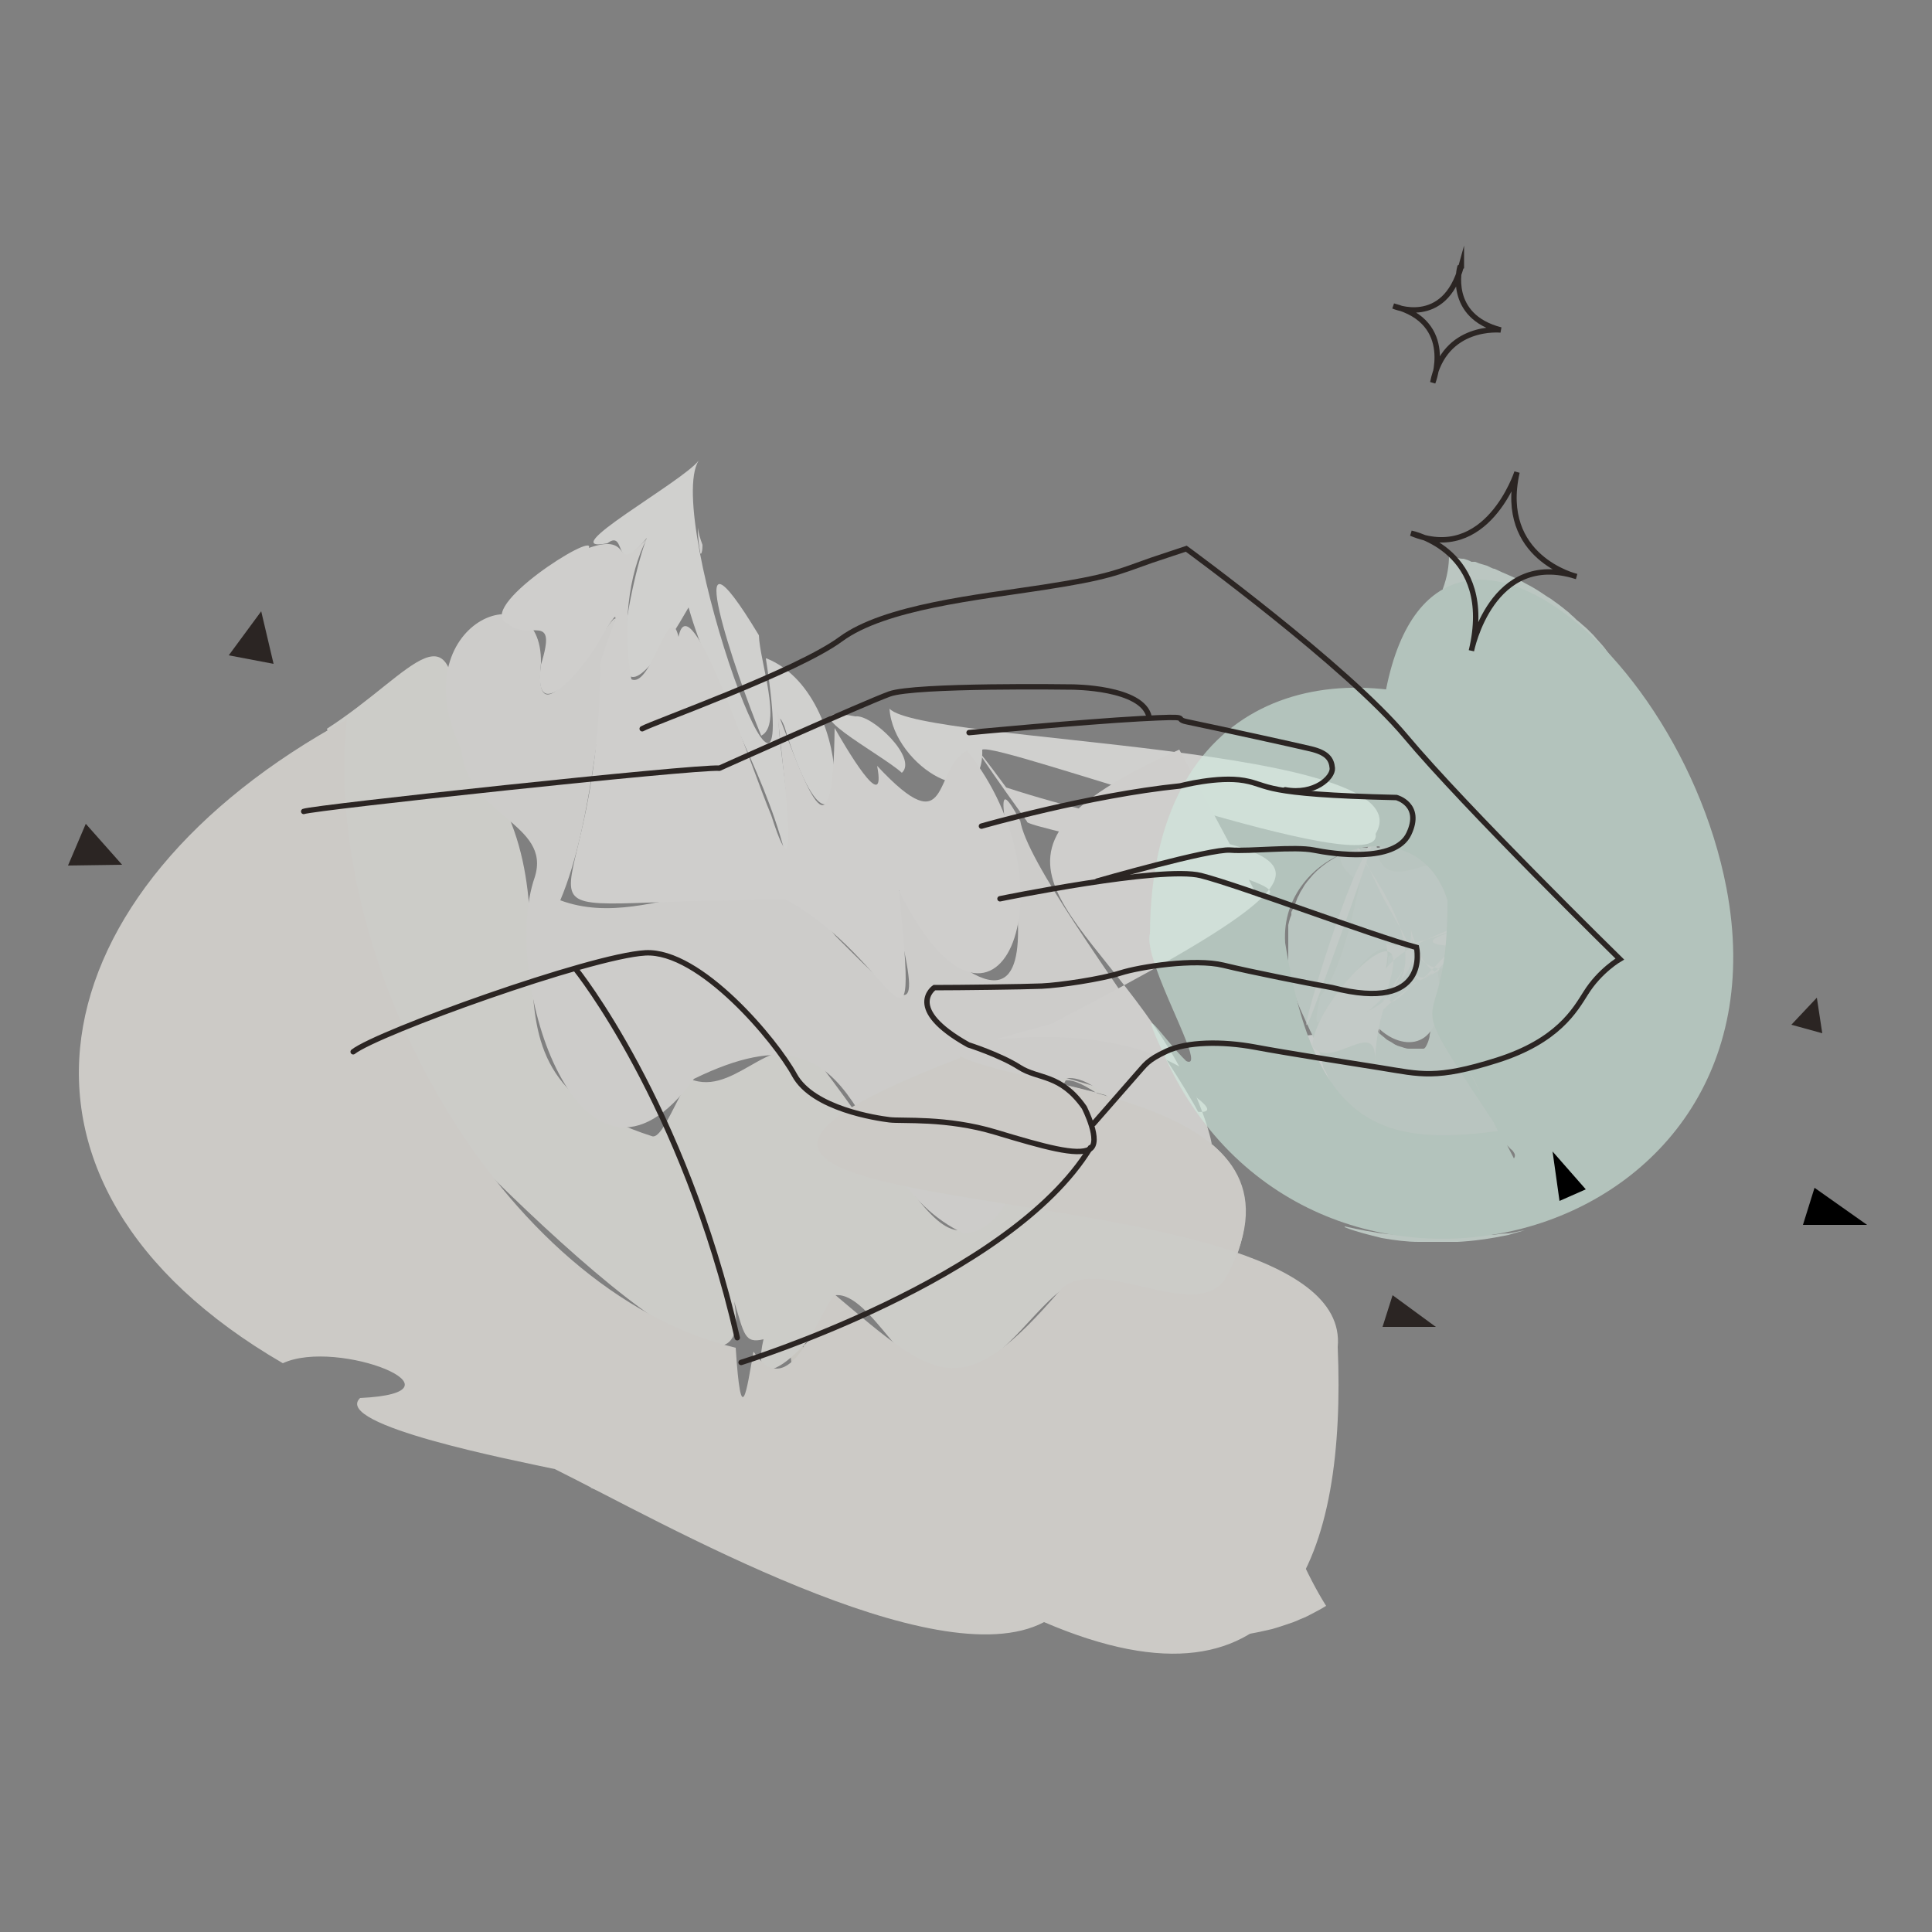 <?xml version="1.0" encoding="UTF-8"?>
<svg id="a" xmlns="http://www.w3.org/2000/svg" viewBox="0 0 250 250">
  <rect x="0" y="0" width="250" height="250" fill="#808080" stroke="none"/>
  <defs>
    <style>
      .d {
        stroke-width: .7px;
      }

      .d, .e {
        fill: none;
        stroke: #2b2523;
        stroke-linecap: round;
        stroke-miterlimit: 10;
      }

      .e {
        stroke-width: .7px;
      }

      .f {
        opacity: .8;
      }

      .g {
        fill: #2b2523;
      }

      .g, .h, .i, .j, .k, .l, .m, .n, .o, .p, .q, .r, .s, .t, .u, .v, .w {
        stroke-width: 0px;
      }

      .g, .w {
        fill-rule: evenodd;
      }

      .h {
        fill: #f6f4ee;
      }

      .i {
        fill: #f9f8f4;
      }

      .j {
        fill: #f8f6f1;
      }

      .k {
        fill: #d0e8dd;
      }

      .l {
        fill: #dceee6;
      }

      .m {
        fill: #dfefe8;
      }

      .n {
        fill: #c5e2d5;
      }

      .o {
        fill: #daece4;
      }

      .p {
        fill: #f1f8f5;
      }

      .q {
        fill: #eef6f2;
      }

      .r {
        fill: #faf9f6;
      }

      .s {
        fill: #fbfaf7;
      }

      .t {
        fill: #f0ede3;
      }

      .u {
        fill: #fcfcfa;
      }

      .v {
        fill: #e9f4ef;
      }
    </style>
  </defs>
  <g id="b">
    <g class="f">
      <g class="f">
        <path class="t" d="m102.2,174.7c.7,5.8,1.2,6.9,1.5,6.1.3-.9.6-3.7.8-5.7-.2-.3-.4-.6-.6-.9-.6.2-1.1.5-1.7.6h0Z"/>
        <path class="t" d="m103.9,174.1c.2.3.4.7.6.9,0-.5,0-1,.2-1.3-.3.1-.6.3-.8.4h0Z"/>
        <path class="t" d="m101.5,168.8c.2,2.4.5,4.3.7,5.9.6-.2,1.1-.4,1.7-.6-.8-1.3-1.6-3-2.4-5.3h0Z"/>
        <path class="t" d="m104.7,173.7c.3-.2.6-.3.9-.4-.4-.9-.7-.5-.9.4Z"/>
        <path class="u" d="m98.2,82.2c-10.8-17.9-2.9,5.3.3,13,2.8-1.4-.2-9.6-.3-13Z"/>
        <path class="r" d="m90.9,70.5c-.3-.8-.5-1.5-.6-2.2,0,1.5.2,2.6.3,3.1,0,.5.3.3.3-.8h0Z"/>
        <path class="u" d="m99.1,85.2c5.1,32.9-13.3-18.1-8.7-25.6-2,2.7-19.1,12.1-11.8,10.7,2.6-2,.6,4.9,5.1-.7-2.2,5.4-7.5,31.5,5.4,9,2.9,10.3,9.6,20.7,12.4,31.5,2.5,2-2.5-22.2,0-16.1,7.7,25,10.4-3.7-2.3-8.8h0Z"/>
        <g>
          <path class="u" d="m115.1,91.7c.5,7.6,12.3,14.3,12,5.3,2.2-1,52.2,17.6,50.9,10.9,7-11.6-58.7-11.7-62.9-16.2Z"/>
          <path class="u" d="m110.7,92.7c-9.2-1.7,3.4,4.9,6,7.3,2.1-1.9-3.9-7.6-6-7.3Z"/>
        </g>
        <path class="h" d="m168.1,200.8c-1.4-1.1-2.6-1.8-3.6-2.1-.5-.1-.9-.2-1.2-.2h-.5c-.2,0-.3.1-.5.2-1.1.7-1.6,2.4-2.2,4.2-.3.9-.5,1.9-.9,2.8-.4.9-.8,1.7-1.3,2.3-.3.3-.6.5-.9.7-.4.2-.7.3-1.2.3-.9,0-1.9-.2-3.2-.9-3.5-1.7-6.2-2-8.6-1.4-1.2.3-2.3.8-3.4,1.4-.5.3-1,.7-1.6,1.1-.5.4-1,.8-1.5,1.2,3.1.6,6.2,1.1,9.3,1.4,1.5.1,3.1.2,4.6.3h4.6c.8,0,1.5-.1,2.3-.2.7,0,1.5-.2,2.2-.3,1.5-.2,2.8-.5,4.1-.8.7-.2,1.3-.4,1.9-.6.6-.2,1.2-.4,1.8-.7.6-.2,1.1-.5,1.7-.8.6-.3,1.1-.6,1.6-.9-1.2-1.9-2.4-4.2-3.7-7.1h.2,0Z"/>
        <path class="j" d="m154.8,141.9c8.7,21.4-11.8-2.8-16.9-2.1-15.1,30.5-13.8,21.4-31.8-2.1-5.5-5.6-10.4,3.9-16.3,2.1-1.4-.5-3.9,8-5.5,7.2-27.7-8.9-5.2-30.2-25.1-51.3-.2-18.8-5.4-8.8-16.9-1.4,4.9,13.1-1.5,29,6.1,41.9,4.2,5.3,50.6,54.6,46.6,32.2,1.3,4.2,1.3,5.5,3.8,4.9-2.3,9.7,8.3-1.2,9.3-5.7,4.6-.5,9.7,12.2,13.8,10,7,.5,10.7-7.1,15.6-10.8,5.1-4.5,18.2,5.3,21.5-1.9,10.8-22.3-22.5-23.7-35.3-27.9-1.1-3.8,40.6,12.2,31.1,5h0Z"/>
        <path class="i" d="m132,106.2c-7.9-14.8,10.1,35.6-10.9,16.1-1.3-1.4-5.8-10.8-5.6-5.8,3.8,15.8,3.2,15.2-7.4,4.6-10.4-13.3-23.2,0-35.6-4.6,4.3-10.2,5-25.7,7.1-36.3.2-2.1-10.9,18-9.6,5.6.2-12.5-18.3-5.3-10.3,11.2.8,8.7,11.7,9.5,9.5,16.5-4.6,13.1,6.1,46.1,20.6,26.1,23.7-11.6,19.3,12.7,34.9,20,11.5-.7,5.3-31.1,20.7-15.8,31.2,22-11.8-27-13.4-37.7h0Z"/>
        <path class="s" d="m136.4,132.3c49.7-25.9,26.3-19.8-6.2-30.4-5.2-7.1-4.8-6,2.7,4.4-1,.8,39.8,8.3,29.9,9.8l-10.2-19.1c-31.3,13.9-11.1,20.8,0,41-14-7.8-34.7-.3-16.3-5.6h.1Z"/>
        <path class="s" d="m125.2,97.1c-4.6,2.3-2,12.4-11.7,2,1.3,6.9-4.3-2.8-5.5-4.9-.2,17.4-3.2,9-7.4-2.1.3,4.6,3.5,26.9-.8,13.4-2.6-6.1-10.5-30.5-12-23.1-1.2-5.1-3.5,6.7-6.1,5.5-1.2-6.6-.4-13.6,2-18.2-4.8,5-1.3-1-7.5,1.2.9-2.2-14.9,7.8-10.5,9.8,2.7,2.4,6.5-1.8,4.3,5.3-1.2,8.8,6,0,7.9-3.7,4.2-7-.6,3-.2,4-.4,37-17.5,30.1,24,30.1,14.3,7.8,17.3,24.9,14.6-1.2,12.7,25.6,23.2-.3,8.8-18.1h0Z"/>
        <path class="h" d="m76.4,192.5c3.6,1.3,7.3,2.8,11.2,4.5.2,0,.8.3,1.7.6-2.2-1.4-4.4-3-6.5-4.1-1.1-.6-2.1-1-3.2-1.2-.5,0-1.1-.1-1.6-.1s-1.1.1-1.6.3Z"/>
        <path class="h" d="m95.9,200.3c1.1.4,2.3.8,3.5,1.2s1.2.4,1.8.5c.3,0,.6.2.9.3.3,0,.6.2.9.2,2.2.6,4.3,1.1,5.7,1.3-1-1.8-1.9-3.5-2.9-5-.5-.7-.9-1.4-1.4-2.1-.4-.7-.9-1.3-1.3-1.8-1.7-2.2-3.4-3.5-5-3.6,0,0-.3,2.2-.7,4.4-.4,2.2-1,4.4-1.4,4.6h0Z"/>
        <path class="h" d="m124.3,136.7c9.1,4.5,46.5,5.4,34.6,28.1-3.3,7.1-16.3-2.6-21.5,1.9-13,15.2-16.1,12-29.4.8-2.4,3-5.8,14.3-10.5,7.4-.9,5.1-1.6,10.4-2.3-.5-30.7-7.4-53.7-50-50.3-81.3-40.3,21.9-48.6,59.9-8.3,83.3,7.1-3.3,24.9,3.8,10,4.5-3.7,3.5,20.1,8.1,25.2,9.2,13.7,6.8,49.3,27.2,63.3,19.8,31.9,13.7,39.1-9.3,38-35.6,2.3-24.7-110.5-13.8-48.9-37.4v-.2h.1Z"/>
      </g>
    </g>
    <g class="f">
      <g class="f">
        <path class="n" d="m203.3,137c2.7,1.6,3.4,1.5,3.3.8,0-.4-.4-.9-.7-1.4-.2-.3-.4-.6-.6-.8-.1-.1-.2-.3-.3-.4,0-.1-.2-.3-.3-.4h-.2c-.1,0-.2,0-.4.1,0,.3-.2.7-.3,1s-.2.7-.4,1h-.1Z"/>
        <path class="n" d="m203.9,135c.1,0,.2,0,.4-.1h.2c0-.1-.2-.3-.2-.4s-.1-.3-.2-.4v.6c0,.2,0,.3-.1.5v-.2h0Z"/>
        <path class="n" d="m200.6,135.4c1.1.7,2,1.2,2.7,1.7.1-.3.3-.7.4-1,.1-.3.2-.7.3-1-.4.2-.9.3-1.5.3h-1.9Z"/>
        <path class="n" d="m204.2,133.9c0-.3.1-.5.2-.8v-.8c-.2,0-.3.2-.4.3,0,.1-.1.2-.2.4s0,.1,0,.2v.2c0,.1,0,.3.1.5h.3,0Z"/>
        <path class="p" d="m177.1,132.5c-.2.2.1-.2.9-.9l.3-.3.2-.2h0v-.2c.3-.3.5-.5.8-.7.3-.3.6-.5.9-.8.2-.1.3-.3.5-.4.2-.1.3-.3.5-.4,1.4-1.1,3-2,4.3-2.5h.1c-.3,0,0,0-.1,0h.9-.1.1-.9c.3,0,0,0,.1,0h-.3c-.1,0-.2,0-.4.2h-.4c-.3.2-.5.3-.8.5-.3,0-.6.3-.8.5-.1,0-.3.2-.4.3-.1,0-.3.2-.4.3-.3.2-.5.4-.8.6-.3.2-.5.4-.8.6-.2.2-.5.4-.7.6-.1,0-.2.2-.3.3l-.2.2h0c-.2.3-.4.5-.6.6l-.3.3-.2.2c-.2.2-.3.3-.4.5l-.3.3-.2.3s0,.1-.1.2h0v-.3.2Z"/>
        <path class="q" d="m183.8,124.5h0v-.2h0v-.5s0-.2-.1-.2h0v-.6.3h0v.3s0,.2.1.2v.4c.1,0,.2,0,.2.2h-.2Z"/>
        <g>
          <path class="p" d="m175.4,142.2c.2-.3.3-.6.4-.8.1-.3.3-.5.4-.8.1-.2.2-.5.3-.7s.2-.4.3-.6c-.4-1.3-1-2.4-1.6-3.2-.7-.8-1.5-1.4-2.4-1.8-1.8-.7-3.9-.5-6.6.5.6.7,1.3,1.5,2.1,2.2s1.6,1.4,2.4,2c1.7,1.2,3.4,2.3,4.6,3.1h.1Z"/>
          <path class="p" d="m178,136.6v.5c0-.5.1-1.1.2-1.6v-1c.1-.3.1-.7.2-1v-.7c.1-.2.2-.4.2-.7v-.5c.1-.2.1-.3.2-.5v-.7c.1,0,.1-.3.1-.3,0-.1.1-.3.1-.4v-.3h0v.2h0v.6c0,.1,0,.2-.1.3v.4c0,.2-.1.3-.2.5v.6c-.1.3-.2.5-.2.8s0,.7-.1,1c0,.3,0,.6-.1.9,0,.3,0,.6-.1.9-.1.9-.2,1.9-.3,2.8v1.9h0v-2.2h-.2c-.1.3-.3.7-.6,1.1,0,.2.1.5.2.7v.8c0,.2,0,.4.1.6h0v1.4h0v-.2l.2-1.5v-1.5c.1,0,.2-.8.2-.8v-.5c0-.6.2-1.2.2-1.8v.2h0Z"/>
        </g>
        <path class="l" d="m186.6,76.7c1.2,2.1,2.4,3,3.7,3.3h2.1c.7,0,1.5-.2,2.2-.3.8,0,1.5-.3,2.3-.3h2.3c.7.2,1.4.4,2.1.9.2,0,.3.3.5.4.1,0,.3.3.4.5.1.2.3.4.4.6,0,0,.1.2.2.3,0,0,.1.2.2.4.2.4.4.7.6,1,.1.2.2.3.3.5s.2.3.3.5c.4.6.8,1.1,1.2,1.6s.7.9,1.1,1.3l.3.3.3.3c.2.2.4.4.6.5,1.5,1.4,3.2,2.3,4.9,3.2-1.1-2.2-2.3-4.2-3.8-6.3l-.3-.4s-.2-.3-.3-.4c-.2-.3-.4-.5-.6-.8-.4-.5-.9-1-1.4-1.6l-.4-.4-.2-.2-.2-.2c-.3-.3-.6-.5-.9-.8l-.5-.4-.2-.2-.2-.2c-.3-.2-.5-.5-.8-.7-.5-.4-1.1-.9-1.7-1.3l-.4-.3-.5-.3c-.3-.2-.6-.4-.9-.6-.6-.4-1.3-.8-1.9-1.1-.7-.4-1.3-.7-2-1s-1.4-.6-2-.9c-.3,0-.7-.3-1-.4s-.7-.2-1-.3l-.5-.2h-.5c-.3-.2-.7-.3-1-.4-.3,0-.6,0-1-.2h-.5l-.4-.2c0,1.2-.2,2.7-.8,4.3v.4h-.1Z"/>
        <path class="o" d="m178.1,107.4c0-.2.1-.4.2-.6h0v-.7c0-.2,0-.3.1-.5v-.3h0v-.2h0v-.7h0v1.6c0,1.1,0,2.2.1,3.3.1,1.1.3,2.1.5,2.9s.5,1.3.8,1.3c.8.7,1.9,0,3.3-.7.7-.4,1.6-.9,2.4-1.3.9-.4,1.8-.8,2.7-.9,2-.3,3.7,0,4.4,1.4.4.7.5,1.7.2,3,0,.3-.2.7-.3,1-.1.4-.3.7-.4,1.1-.3.8-.8,1.6-1.4,2.6-.5.8-1,1.5-1.4,2.1s-.8,1.2-1.1,1.7-.6.9-.9,1.2c-.1.2-.3.3-.4.5-.1,0-.2.3-.3.4l-.3.3s-.2,0-.2.2h-.1.3c.2,0,.3,0,.2,0h-.6s-.1,0,0,0h0c0,.3.1.4.2.6.1.4.3.8.3,1.3s0,.9-.2,1.3c-.2.4-.4.7-.8.9-.1,0-.2.4-.2.9s0,1.2-.1,1.8c0,.3,0,.7-.1,1,0,.3-.1.6-.2.9-.2.5-.4.9-.6.9h-1.9c-.4,0-.8-.2-1.2-.3s-.7-.3-1-.5-.6-.3-.8-.5-.5-.4-.6-.5c-.4-.3-.7-.7-.9-1-.3-.3-.5-.6-.7-.8s-.4-.5-.5-.7c-.2-.2-.3-.5-.5-.8l-.3-.4-.2-.4c-.1-.2,0-.5,0-.8.2-.3.5-.7.9-1.1s.9-.8,1.4-1.3c.5-.4,1.1-.9,1.6-1.3s1.1-.8,1.6-1.1c.4-.3.8-.6,1.2-.9.2,0,.3-.2.4-.3.1,0,.2-.2.2-.2h-.3.2c.1,0,.3,0,.5-.2h.2-3.8s.1,0,.2.2h0v2.4c0,.7-.2,1.3-.4,2-.2.6-.4,1.2-.7,1.7,0,.1-.1.3-.2.4,0,.1-.1.2-.2.4,0,.1-.1.2-.2.3v.2h-.1v.5h0l.2-.3.2-.3.2-.3c.7-.7,1.4-1.5,2.2-2.1.2-.2.4-.3.6-.5h.1v-.2h0s.2,0-.2,0h0s.2,0,.2-.2.2,0,.3-.2h.2l.2-.2h.2c.6-.4,1.1-.5,1.4-.5h.1l-.8-1.4s-.2-.3-.2-.4v-.2h-.1v-.3c-.2-.2-.4-.5-.5-.8l-1.5-2.9c-.4-.8-.8-1.5-1.2-2.3l-.6-1.2v-.3c-.7-1.1-.3-.3-.4-.6h-2.4c1.3,2.4,2.7,4.8,4,7,.7,1.1,1.3,2.3,1.9,3.4.6,1.1,1.3,2.2,1.9,3.2,0-.3,0-.5.2-.7.1-.2.3-.3.5-.4h1.2s.2,0,.3-.2c.4-.2.8-.5,1.1-1,.3-.4.6-1,.7-1.5.2-.5.2-1.1.3-1.6v-1.5c0-1-.1-1.9-.3-2.8-.1-.9-.3-1.8-.6-2.6-.5-1.7-1.4-3.3-3-4.6-.5-.5-1.1-1-1.8-1.5-.7-.4-1.6-.8-2.7-1h-3.7c-.2,0-.4,0-.6.2-.2,0-.4,0-.7.2h-.4c-.1,0-.2,0-.4.2-.5.2-1,.4-1.5.7-1,.6-2,1.3-2.9,2.3-.4.5-.9,1-1.2,1.6-.2.3-.4.6-.5.9-.2.3-.3.6-.4.9-.1.3-.3.6-.4.9,0,0-.1.3-.2.4v.4c-.2.4-.3.9-.4,1.3v.5h0v1.9h0v2.6c0,.3,0,.5.1.7,0,.2,0,.4.1.7,0,.2,0,.4.1.6,0,.2,0,.4.1.6v.3c.1,0,.1.2.2.3.1.3.2.6.3,1,.4,1.2.9,2.2,1.3,3.1l.6,1.3.3.6c0,.2.2.4.3.6.4.8.7,1.7.9,2.6,0,.2.1.5.2.8,0,.3.2.6.4.9.3.7.7,1.5,1.3,2.5s.7.9,1.1,1.4c.1.1.2.3.4.4l.2.2.2.2.2.2h.1v.2c.3.1.4.3.6.4.7.5,1.4,1,2.3,1.5.9.5,1.9.9,2.9,1.2s2.1.5,3,.6h1.2c.4,0,.7,0,.8.1.4,0,.7.1,1.1.2h1.2c1.6,0,3.3-.3,5-.9,1.7-.7,3.5-1.8,4.9-3.3-.6-.7-1.2-1.5-2-2.6.6.3,1.2.5,1.7.7.6.1,1.1.2,1.6.2.2-.3.4-.6.6-.9-.1-.6,0-1.1.6-1-.2.3-.4.7-.6,1,0,.2.1.5.2.9,1-.2,1.8-.6,2.4-1.2s1-1.4,1.3-2.2c.2-.8.4-1.8.3-2.6v-1.4c0-.5,0-1.1-.1-1.7,0-1.3-.2-2.7-.5-4s-.6-2.5-.9-3.6c-.3-1-.6-1.9-.7-2.7v-1.2c0-.2,0-.4.1-.5v-.3s0-.2.1-.3c.3-.6.5-1.2.6-1.8,0-.2,0-.3.1-.4,0,0,0-.3.1-.4,0-.3.1-.6.2-.8v-.8c0-.3.1-.5.1-.8v-2.7c0-.4-.1-.8-.2-1.1v-.6c-.1-.2-.2-.3-.2-.5s-.1-.3-.2-.5c0-.2-.1-.3-.2-.4-.1-.3-.3-.5-.5-.8v-.2q-.2,0-.3-.2l-.3-.3c-.4-.4-.8-.8-1.2-1.1-.4-.3-.9-.6-1.4-.8-.5-.2-1-.4-1.5-.6s-1.1-.3-1.6-.5c-.3,0-.5,0-.8-.2-.3,0-.6,0-.8-.2-.3,0-.6,0-.8-.2-.3,0-.6-.2-.9-.2h-.8c-.3,0-.5,0-.7-.2-2-.6-3.7-1.6-5-3.9-1.5-1.8-3.2-2.9-4.3-3.5-.1,0-.3,0-.4-.2-.1,0-.2,0-.4-.2h-.7v.5c0,1.1-.2,2.2-.3,3.2,0,.4,0,.7-.1,1.1,0,.3,0,.6-.1,1,0,.5-.1,1-.2,1.6v1.2c0,.3,0,.5-.1.8,0,.2,0,.4-.1.6v1.2h0c-.1.2-.2.5-.3.7l-.8-.6h0Z"/>
        <path class="m" d="m170.8,129.2c-2.5,10.9,6.2-10.9,9.8-5.6-.8,5.8-3.1,7.2,1.7.5-3.2,8.7-3,4.2,3.5,1.8,1.8-.4-3.8-1.2-3.2-5.3,0,.4.9,6.7.8,7.7.9-3.7,8-5.7,1.9-6.4,0-.2,6.4-3.1,2.6-1.4-15.1,4.8-3.9-2.1-10.8,10.3,12-5.8-2.1-19.9-2-22.5-5.7,4.8,5.2,6.6,5.7,11.2,5.1,9,2.6,3.4-2.7,10,3.7-9.2-2-6.5,5.6-7.6-18.8,6.2,5.4,23.7,2.3,3.5,1.1.6,5.6-6.5,6.8-9.7,1.8-15-18.3,8.6-14.1-11.5-2.7,6.5-3.7,20-8,24.9h0Z"/>
        <path class="v" d="m176.2,111.4c-3,5.5-9,26-6.6,20.2,1.4-3.6,12.1-32.9,6.6-20.2Z"/>
        <path class="v" d="m169.8,135.4c2.6,3.3,8.7-4.4,8.1,2.4.2-8.9,4.6-13.6-.6-5.6,12.3-11.8,8.2-1.4,5.3-11.8-.8,15.3,7.9-2.7,14.6-5.5-8.7,7.3-18.4,5.3-20.2,16,7.8-7.1,6.7-6,1.8-15.1,7.5,16.4-10.8-24.3-9.6-17-4.9,0,1.9,6.6,2.1,8.3,2,3.4.9,3.2,3.7,1.2,0,2.8,14.1,16.6,1.9,22.6,1.7-1.8,3.2-6.9,2.4-8.9,2.3,1.7,13.3-3.8,7.6-1.1-3.5,1.2,0,1.6,1.5,1.4-5.8,5.6-5,7-5.8-1.8.4,7.4,7.8,2.9.3,6.8-8.4,8.7,4.2-10.6-4.1,2.6,6.1-15.2-8.5-1.1-9,5.4h0Z"/>
        <path class="l" d="m174,158.8c1.5.6,3.2,1,4.8,1.4,1.7.3,3.3.5,4.8.5h5c2-.1,4.2-.4,6.6-.9.3-.1,1-.3,2.1-.6-.7.1-1.4.3-2.1.4-.7,0-1.4.1-2,.2h-8.3c-1.5,0-3.3,0-5.2-.1-1.9-.2-3.9-.6-5.7-1h0Z"/>
        <path class="l" d="m205.9,155c.7-.5,1.4-1,2.2-1.5.7-.5,1.4-1.1,2.1-1.7.7-.6,1.4-1.2,2-1.9s1.2-1.3,1.8-2,1.1-1.3,1.6-2c.5-.6.9-1.3,1.3-1.9.4-.6.7-1.2,1.1-1.7,0-.1.2-.3.2-.4,0,0,0-.1.1-.2h0v-.2c0-.2.2-.3.2-.5,0,0,0-.2.1-.2,0,0,0-.2.1-.3,0,0-.2.2-.3.2l-.3.2c-.2.1-.4.2-.5.3,0,0-.2,0-.3.1h-.2c-.2.2-.3.3-.5.3-.6.3-1.2.6-1.9.9-.6.3-1.2.6-1.8.9-.3.1-.6.3-.8.4-.3.2-.6.3-.8.5-.5.3-1.1.6-1.6.9-.5.3-1,.7-1.5,1-.5.4-1,.7-1.4,1.1-.2.2-.4.4-.7.6l-.6.6s.4,1.3.6,2.8c0,.7.1,1.5.1,2.2s-.2,1.2-.4,1.4h0Z"/>
        <path class="k" d="m178.4,106.4c1-1.2,0-10.2,2.2-11,6,8.6,23.5,7.1,22.7,19.5-2.5,12,3,19.7-2.5,30.3-19.9,3.7-30.2,3.5-34.5-23.2-.8-12.1,17.1-18.1,21-5.5.1,21-8,7.5,8,31.8.4.7,1,1,.6,1.6-13.1-25.5-3.3-6.5-6.1-11.9,4.5,7.5,4.8,17.4,14.3,7.3,39.5-45.1-54.9-87.4-55.3-24.5-1,3.6,7.7,17.9,4.7,16.5-3.1-3-6.5-8.6-3.1-1.3,18.1,41.7,82.1,26.5,73-21.1-6.8-35.4-47.5-64.5-45-8.4h0Z"/>
      </g>
    </g>
    <g>
      <polygon class="g" points="235.1 129.1 231.8 132.6 235.8 133.7 235.1 129.1"/>
      <polygon class="w" points="200.9 149 201.8 155.4 205.2 153.9 200.9 149"/>
      <polygon class="g" points="185.8 171.7 180.2 167.6 178.9 171.7 185.8 171.7"/>
      <polygon class="w" points="241.6 158.5 234.8 153.7 233.3 158.5 241.6 158.5"/>
    </g>
    <g>
      <polygon class="g" points="15.8 111.9 11.1 106.6 8.8 112 15.8 111.9"/>
      <polygon class="g" points="33.8 79.1 29.6 84.8 35.4 85.9 33.8 79.1"/>
    </g>
  </g>
  <g id="c">
    <g>
      <path class="d" d="m83.1,94.3c1.4-.8,20-7.4,25.7-11.6s17.8-5.4,26.2-6.7,9.5-1.9,14-3.5l4.5-1.5s20.8,15.2,28.4,24.3,27.7,28.8,27.7,28.8c0,0-2.6,1.5-4.4,4.4-1.4,2.2-3.6,6.2-11.5,8.7s-9.9,1.8-14.9,1-12.1-1.9-16.4-2.7-8.8-.7-11.4.5-2.8,1.8-3.9,3l-5.6,6.4"/>
      <path class="d" d="m39.3,105c1.2-.5,50.4-5.8,53.8-5.6,0,0,18.7-8.4,22-9.6s23.6-.9,23.6-.9c0,0,9.2,0,10,3.9"/>
      <path class="d" d="m125.4,94.8s14.7-1.4,22.1-1.8,4.1,0,6.1.4c4.8,1,13.9,3,16,3.5s2.7,1.3,2.8,2.5-2.3,3.5-6.1,2.8"/>
      <path class="d" d="m127,106.9s13.9-4,25.7-5.2c0,0,4.9-1.3,8.3-.7s1.9,1.8,19.7,2.2c0,0,3.4.9,1.6,4.7s-9.8,2.6-12.3,2.1-8.2.2-10.8,0-17.2,4-17.2,4"/>
      <path class="d" d="m129.4,116.3s20.9-4.3,26-3,22,7.7,27.9,9.3c0,0,1.9,8.5-10.9,5.2-3.3-.6-10.4-2-14.1-2.9s-10.8.2-13.3,1-7.9,1.6-10.2,1.7-10.9.2-13.9.2c0,0-4,2.7,4.4,7.4,0,0,4.1,1.3,6.6,2.9s5.3.8,8.4,5.2c0,0,2.3,4.5.7,5.4s-5.9-.3-12.2-2.2-12.1-1.4-13.7-1.6-9.9-1.4-12.3-5.8-12.2-16.2-19.3-15.8-34.6,10.3-37.8,12.8"/>
      <path class="d" d="m74.5,125.4s13.9,17.2,20.9,47.7"/>
      <path class="d" d="m95.9,176.3s34.8-10.7,45.2-27.8"/>
    </g>
  </g>
  <path class="e" d="m190.4,84.2s2.6-13.1,13.6-9.6c0,0-10.2-2.4-7.7-13.5,0,0-3.9,12-13.7,7.9,0,0,10.9,2.2,7.8,15.2h0Z"/>
  <path class="e" d="m188.9,34.6s-1.7,6.3,5.3,8.1c0,0-7.3-.8-8.8,6.8,0,0,3.1-7.8-5.1-9.9,0,0,6.6,2.9,8.8-5.2h0s0,.1,0,.1Z"/>
</svg>